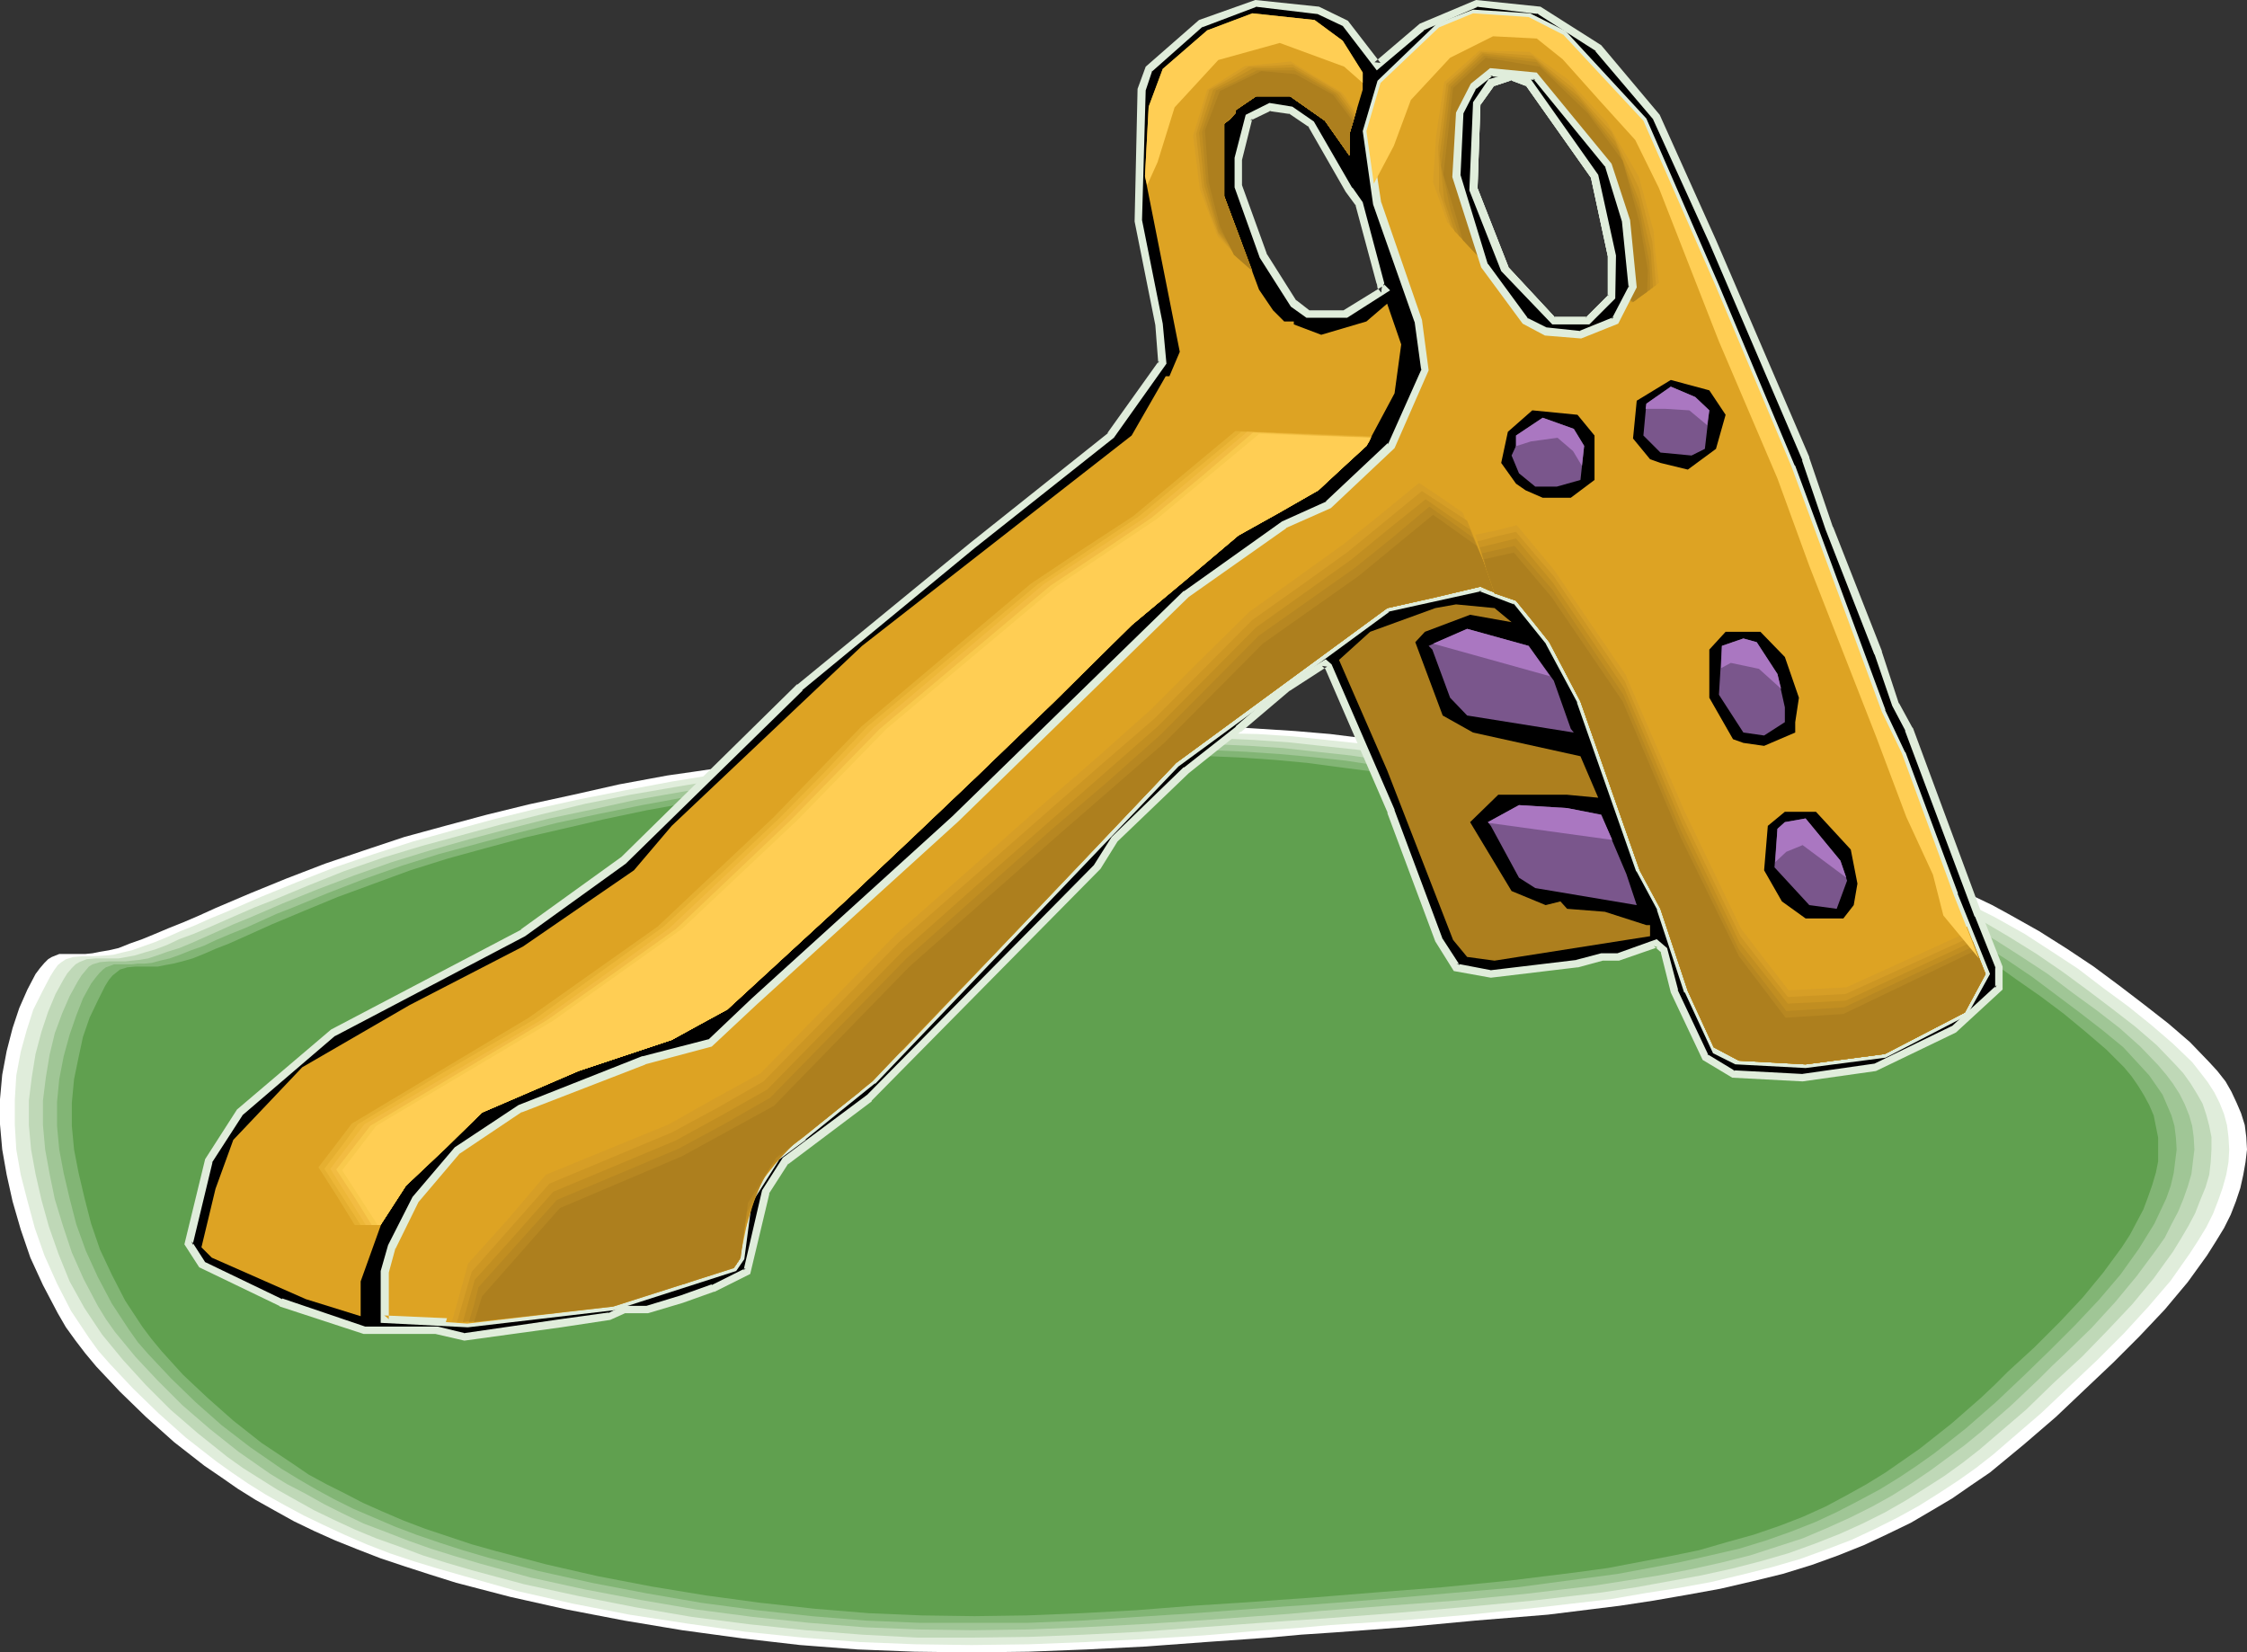 <?xml version="1.0" encoding="UTF-8" standalone="no"?>
<svg
   version="1.0"
   width="129.724mm"
   height="95.399mm"
   id="svg66"
   sodipodi:docname="Slide 4.wmf"
   xmlns:inkscape="http://www.inkscape.org/namespaces/inkscape"
   xmlns:sodipodi="http://sodipodi.sourceforge.net/DTD/sodipodi-0.dtd"
   xmlns="http://www.w3.org/2000/svg"
   xmlns:svg="http://www.w3.org/2000/svg">
  <rect width="100%" height="100%" fill="#333333" stroke="none"/>
  <sodipodi:namedview
     id="namedview66"
     pagecolor="#ffffff"
     bordercolor="#000000"
     borderopacity="0.25"
     inkscape:showpageshadow="2"
     inkscape:pageopacity="0.0"
     inkscape:pagecheckerboard="0"
     inkscape:deskcolor="#d1d1d1"
     inkscape:document-units="mm" />
  <defs
     id="defs1">
    <pattern
       id="WMFhbasepattern"
       patternUnits="userSpaceOnUse"
       width="6"
       height="6"
       x="0"
       y="0" />
  </defs>
  <path
     style="fill:#ffffff;fill-opacity:1;fill-rule:evenodd;stroke:none"
     d="m 28.28,205.898 2.747,-0.97 2.747,-1.131 3.07,-1.293 3.232,-1.293 3.394,-1.455 3.555,-1.616 7.595,-3.232 7.918,-3.232 8.403,-3.232 8.565,-2.909 8.726,-2.909 8.888,-2.424 9.05,-2.424 9.211,-2.263 9.696,-2.101 10.019,-2.263 10.504,-1.939 5.656,-0.808 5.494,-0.808 5.979,-0.808 5.979,-0.808 6.141,-0.646 6.464,-0.808 6.626,-0.808 6.787,-0.808 13.898,-1.455 14.382,-1.455 14.544,-0.97 15.029,-0.485 h 15.029 l 7.434,0.485 7.595,0.485 7.595,0.646 7.757,0.97 8.08,1.131 7.918,1.293 16.16,2.909 15.998,3.556 15.675,3.717 7.434,1.939 7.434,1.939 6.949,1.939 6.626,1.939 6.302,1.778 5.979,1.778 5.494,1.778 5.171,1.939 4.848,1.616 4.525,1.778 4.202,1.778 4.202,1.778 3.717,1.778 3.555,1.939 6.626,3.717 6.141,3.879 5.818,3.879 5.656,4.202 5.494,4.202 5.171,4.04 4.686,4.04 4.202,4.364 1.778,1.939 1.778,2.263 1.293,2.263 1.131,2.424 0.97,2.263 0.808,2.586 0.323,2.586 0.162,2.747 -0.323,2.747 -0.485,2.747 -0.646,2.909 -0.97,2.909 -1.131,2.909 -1.454,2.909 -1.778,2.909 -1.939,3.071 -4.202,5.818 -5.01,5.98 -5.494,5.818 -5.818,5.818 -6.141,5.818 -6.302,5.98 -6.949,5.98 -7.434,6.141 -4.04,2.747 -4.202,2.909 -4.363,2.586 -4.686,2.747 -5.01,2.424 -5.171,2.424 -5.656,2.263 -5.818,2.101 -6.302,1.939 -6.626,1.616 -6.949,1.616 -7.11,1.293 -7.434,1.293 -7.434,1.131 -15.675,1.939 -15.837,1.293 -15.514,1.455 -15.19,1.131 -7.272,0.485 -7.11,0.646 -13.736,0.97 -13.09,0.97 -12.928,0.646 -12.605,0.485 -12.443,0.162 -12.443,-0.162 -12.443,-0.485 -12.605,-0.97 -12.605,-1.455 -13.09,-1.778 -12.605,-2.101 -12.605,-2.424 -12.282,-2.747 -11.797,-3.071 -5.656,-1.778 -5.494,-1.778 -5.333,-1.778 -5.01,-1.939 -4.848,-1.939 -4.686,-2.101 -4.363,-2.101 -4.363,-2.424 -4.04,-2.263 -3.878,-2.424 -3.717,-2.586 -3.555,-2.424 -6.626,-5.172 -6.141,-5.495 -5.656,-5.495 -5.171,-5.495 -2.424,-2.909 -2.101,-2.747 -2.101,-2.909 -1.778,-3.071 -3.232,-6.141 -2.747,-5.98 -2.101,-6.141 -1.778,-6.141 L 1.454,256.322 0.485,250.827 0,245.332 v -5.495 l 0.485,-5.333 0.97,-5.172 1.293,-5.01 1.454,-4.364 1.778,-4.04 1.778,-3.394 0.97,-1.293 0.97,-1.131 0.808,-0.808 0.808,-0.485 1.616,-0.646 h 1.939 3.717 l 1.616,-0.162 1.616,-0.323 1.939,-0.323 2.101,-0.485 z"
     id="path1" />
  <path
     style="fill:#e0eddb;fill-opacity:1;fill-rule:evenodd;stroke:none"
     d="m 31.027,206.545 2.747,-0.97 2.747,-1.131 2.909,-1.293 3.232,-1.293 3.232,-1.455 3.555,-1.455 7.434,-3.232 7.918,-3.232 8.242,-3.232 8.565,-2.909 8.565,-2.747 8.726,-2.424 8.888,-2.424 9.211,-2.263 9.534,-2.101 9.858,-1.939 10.342,-1.939 10.989,-1.778 5.818,-0.808 5.818,-0.646 6.141,-0.808 6.302,-0.808 13.251,-1.455 13.736,-1.455 14.221,-1.293 14.544,-0.97 14.544,-0.646 14.867,0.162 7.434,0.162 7.434,0.485 7.595,0.808 7.595,0.808 7.757,1.131 7.918,1.293 15.837,3.071 15.837,3.394 15.352,3.717 7.434,1.778 7.272,1.939 6.787,1.939 6.626,1.939 6.141,1.778 5.979,1.778 5.494,1.778 5.01,1.778 4.686,1.616 4.686,1.778 4.202,1.778 3.878,1.778 3.717,1.778 3.555,1.778 6.626,3.717 5.979,3.879 5.656,3.717 5.494,4.202 5.494,4.04 5.01,4.04 4.686,4.04 4.202,4.04 1.778,2.263 1.616,2.101 1.454,2.263 1.131,2.263 0.97,2.424 0.646,2.424 0.323,2.586 0.162,2.747 -0.162,2.747 -0.485,2.747 -0.808,2.909 -0.97,2.747 -1.131,2.909 -1.454,2.909 -1.778,2.909 -1.778,2.747 -4.202,5.98 -4.848,5.657 -5.333,5.818 -5.818,5.818 -6.141,5.818 -6.141,5.818 -6.949,5.98 -3.555,3.071 -3.717,2.909 -3.878,2.747 -4.202,2.747 -4.363,2.747 -4.686,2.586 -4.848,2.424 -5.171,2.424 -5.494,2.101 -5.818,2.101 -6.141,1.778 -6.464,1.616 -6.787,1.616 -7.11,1.293 -7.272,1.131 -7.434,1.293 -15.352,1.778 -15.514,1.616 -15.352,1.293 -15.029,0.97 -7.272,0.646 -6.949,0.485 -13.413,1.131 -13.09,0.808 -12.605,0.646 -12.443,0.485 -12.443,0.162 -12.12,-0.162 -12.282,-0.485 -12.443,-0.97 -12.605,-1.293 -12.605,-1.778 -12.605,-1.939 -12.443,-2.424 -12.12,-2.747 -11.474,-3.232 -5.656,-1.616 -5.333,-1.616 -5.333,-1.778 -5.01,-1.939 -4.848,-2.101 -4.525,-2.101 -4.363,-2.101 -4.202,-2.263 -4.04,-2.263 -3.878,-2.424 -3.555,-2.424 -3.394,-2.424 -6.626,-5.172 -5.979,-5.333 -5.494,-5.333 -5.171,-5.495 -2.424,-2.747 -2.101,-2.909 -1.939,-2.909 -1.939,-2.909 -3.07,-5.98 -2.747,-6.141 -2.101,-5.98 -1.616,-5.98 -1.454,-5.657 -0.97,-5.495 -0.323,-5.495 v -5.333 l 0.323,-5.333 0.97,-5.172 1.293,-4.687 1.454,-4.525 1.939,-3.879 1.778,-3.394 0.808,-1.293 0.808,-1.131 0.808,-0.646 0.97,-0.646 1.616,-0.485 1.939,-0.162 h 2.262 l 2.909,-0.162 1.616,-0.162 1.939,-0.485 2.101,-0.485 z"
     id="path2" />
  <path
     style="fill:#bfd8b7;fill-opacity:1;fill-rule:evenodd;stroke:none"
     d="m 33.774,207.191 2.586,-0.97 2.747,-1.293 3.07,-1.131 3.07,-1.293 6.626,-2.909 3.717,-1.616 3.717,-1.455 7.757,-3.232 8.08,-3.232 8.403,-2.909 8.565,-2.586 17.291,-4.687 9.05,-2.263 9.373,-2.263 9.696,-1.939 10.342,-1.778 10.666,-1.778 5.656,-0.808 5.979,-0.646 5.979,-0.808 6.141,-0.646 13.09,-1.616 13.413,-1.455 14.059,-1.293 14.221,-0.97 14.544,-0.485 h 14.706 l 7.272,0.323 7.272,0.485 7.434,0.808 7.595,0.808 7.595,1.131 7.757,1.293 15.837,2.747 15.675,3.394 15.029,3.717 7.272,1.939 7.11,1.939 6.787,1.778 6.626,1.939 5.979,1.778 5.818,1.778 5.333,1.778 5.01,1.616 4.686,1.778 4.525,1.616 4.04,1.778 4.04,1.778 3.555,1.778 3.555,1.616 6.302,3.717 5.979,3.717 5.656,3.879 5.494,4.04 5.333,4.04 5.01,3.879 4.686,4.04 4.04,4.202 1.778,1.939 1.616,2.263 1.293,2.101 1.293,2.263 0.808,2.424 0.646,2.424 0.485,2.424 v 2.747 l -0.162,2.747 -0.323,2.747 -0.808,2.747 -1.131,2.747 -1.131,2.909 -1.454,2.747 -1.616,2.747 -1.778,2.909 -4.202,5.818 -4.686,5.657 -5.494,5.818 -5.494,5.657 -6.141,5.657 -5.979,5.818 -6.787,5.818 -3.394,2.909 -3.717,2.909 -4.04,2.909 -4.04,2.586 -4.363,2.747 -4.525,2.586 -4.848,2.424 -5.01,2.263 -5.333,2.101 -5.818,2.101 -6.141,1.778 -6.302,1.616 -6.626,1.455 -7.11,1.293 -7.11,1.293 -7.434,1.131 -15.029,1.778 -15.352,1.455 -15.19,1.293 -14.706,1.131 -7.272,0.485 -6.787,0.485 -13.09,0.97 -12.928,0.97 -12.605,0.646 -12.12,0.485 -12.282,0.162 h -11.958 l -12.12,-0.646 -12.282,-0.97 -12.282,-1.293 -12.605,-1.616 -12.282,-2.101 -12.282,-2.424 -11.958,-2.586 -11.474,-3.071 -5.494,-1.616 -5.171,-1.616 -5.171,-1.939 -5.01,-1.778 -4.686,-1.939 -4.525,-2.101 -4.363,-2.101 -4.04,-2.263 -4.04,-2.263 -7.434,-4.687 -3.394,-2.424 -6.464,-5.172 -5.979,-5.172 -5.333,-5.333 -5.01,-5.495 -2.262,-2.747 -2.262,-2.747 -1.939,-2.909 -1.939,-2.909 -3.232,-5.818 -2.424,-5.98 -2.101,-5.98 -1.616,-5.818 -1.293,-5.657 -0.97,-5.333 -0.485,-5.333 v -5.333 l 0.646,-5.172 0.808,-5.01 1.293,-4.848 1.454,-4.364 1.616,-3.879 1.778,-3.232 0.808,-1.293 0.97,-1.131 0.808,-0.808 0.808,-0.485 1.616,-0.646 1.939,-0.162 h 3.555 1.454 l 1.778,-0.323 1.778,-0.323 2.101,-0.646 z"
     id="path3" />
  <path
     style="fill:#a0c696;fill-opacity:1;fill-rule:evenodd;stroke:none"
     d="m 36.522,207.676 2.586,-0.808 2.747,-1.131 2.909,-1.293 2.909,-1.293 3.232,-1.455 3.555,-1.455 3.394,-1.455 3.717,-1.616 7.595,-3.071 8.08,-3.071 8.242,-2.909 8.403,-2.586 8.565,-2.424 8.565,-2.263 8.888,-2.263 9.211,-1.939 9.534,-2.101 10.181,-1.778 10.666,-1.616 5.656,-0.97 5.656,-0.646 5.979,-0.808 6.141,-0.646 12.766,-1.616 13.413,-1.455 13.574,-1.131 14.221,-0.97 14.221,-0.485 h 14.544 l 7.11,0.323 7.272,0.485 7.272,0.808 7.434,0.808 7.595,1.131 7.595,1.131 15.514,3.071 15.352,3.232 15.029,3.556 7.11,1.778 6.949,1.939 6.787,1.778 6.302,1.939 6.141,1.778 5.656,1.616 5.171,1.778 5.01,1.616 4.686,1.616 4.202,1.778 4.202,1.778 3.878,1.616 3.555,1.778 3.555,1.778 6.302,3.556 5.818,3.717 5.656,3.717 5.333,4.04 5.333,3.879 5.01,3.879 4.525,4.04 3.878,4.04 1.778,2.101 1.454,1.939 1.454,2.263 1.131,2.263 0.97,2.424 0.646,2.263 0.323,2.424 0.162,2.747 -0.323,2.586 -0.323,2.747 -0.808,2.747 -0.97,2.747 -1.131,2.747 -1.454,2.747 -1.454,2.909 -1.939,2.747 -4.202,5.657 -4.686,5.657 -5.171,5.657 -5.656,5.495 -2.909,2.747 -2.909,2.909 -6.141,5.818 -6.464,5.657 -3.555,2.909 -3.717,2.747 -3.717,2.747 -4.04,2.747 -4.363,2.747 -4.363,2.424 -4.848,2.424 -5.01,2.263 -5.333,2.263 -5.494,1.778 -5.979,1.939 -6.464,1.616 -6.626,1.455 -6.787,1.293 -7.11,1.131 -7.272,1.131 -14.867,1.778 -15.029,1.455 -15.029,1.131 -14.544,1.131 -6.949,0.646 -6.787,0.485 -13.09,0.97 -12.605,0.808 -12.282,0.646 -12.12,0.485 -11.958,0.162 -11.958,-0.162 -11.797,-0.485 -12.12,-0.97 -12.282,-1.293 -12.282,-1.616 -12.282,-2.101 -11.958,-2.263 -11.797,-2.586 -11.15,-3.071 -5.494,-1.616 -5.171,-1.616 -5.01,-1.778 -5.01,-1.939 -4.686,-1.778 -4.363,-2.101 -4.202,-2.101 -4.04,-2.263 -4.04,-2.101 -3.717,-2.263 -6.949,-4.848 -6.302,-5.01 -5.979,-5.172 -5.333,-5.333 -4.848,-5.172 -2.262,-2.747 -2.262,-2.747 -1.939,-2.747 -1.778,-2.909 -3.07,-5.818 -2.586,-5.818 -1.939,-5.818 -1.778,-5.818 -1.131,-5.495 -0.97,-5.333 -0.485,-5.333 v -5.333 l 0.646,-5.172 0.808,-4.848 1.131,-4.687 1.616,-4.364 1.616,-3.717 1.778,-3.232 0.808,-1.293 0.808,-0.97 0.808,-0.97 0.808,-0.485 1.616,-0.485 1.939,-0.162 h 3.555 l 1.454,-0.162 1.616,-0.162 1.939,-0.323 1.939,-0.646 z"
     id="path4" />
  <path
     style="fill:#82b575;fill-opacity:1;fill-rule:evenodd;stroke:none"
     d="m 39.269,208.322 2.424,-0.97 2.747,-0.97 2.747,-1.293 3.07,-1.293 3.232,-1.293 3.232,-1.455 3.555,-1.616 3.717,-1.455 7.434,-3.071 7.918,-3.071 8.242,-2.909 8.242,-2.586 16.806,-4.525 8.888,-2.263 9.05,-1.939 9.534,-1.939 9.696,-1.778 10.666,-1.778 5.494,-0.646 5.656,-0.808 5.818,-0.646 5.979,-0.808 12.605,-1.293 13.09,-1.455 13.574,-1.455 13.898,-0.808 14.059,-0.485 h 14.221 l 7.11,0.323 7.11,0.485 7.11,0.646 7.434,0.808 7.434,1.131 7.595,1.293 15.19,2.747 15.19,3.232 14.706,3.717 7.11,1.778 6.949,1.778 6.626,1.939 6.141,1.778 5.979,1.778 5.656,1.616 5.171,1.778 4.848,1.616 4.686,1.616 4.202,1.778 4.04,1.616 3.717,1.778 3.717,1.616 3.232,1.616 6.302,3.556 5.818,3.717 5.494,3.717 5.171,3.879 5.171,3.879 5.01,3.879 4.525,3.717 3.878,4.202 1.778,1.939 1.454,2.101 1.454,2.101 0.97,2.263 0.97,2.263 0.646,2.263 0.323,2.586 0.162,2.586 -0.323,2.586 -0.323,2.586 -0.646,2.747 -0.97,2.747 -1.293,2.747 -1.293,2.747 -3.394,5.495 -4.04,5.657 -4.686,5.495 -5.171,5.495 -5.494,5.495 -5.656,5.495 -6.141,5.818 -6.464,5.657 -6.949,5.495 -3.878,2.747 -3.878,2.586 -4.202,2.586 -4.525,2.424 -4.686,2.424 -4.848,2.263 -5.333,2.101 -5.494,1.939 -5.818,1.778 -6.302,1.455 -6.464,1.455 -6.787,1.293 -6.949,1.293 -7.272,0.97 -14.544,1.939 -14.867,1.293 -14.706,1.293 -14.382,1.131 -6.949,0.485 -6.626,0.485 -12.928,0.97 -12.443,0.808 -12.12,0.808 -11.797,0.485 h -11.797 -11.797 l -11.797,-0.485 -11.797,-0.97 -11.958,-1.293 -12.12,-1.616 -12.12,-2.101 -11.797,-2.263 -11.635,-2.586 -10.989,-2.909 -5.494,-1.616 -5.01,-1.616 -5.171,-1.778 -4.686,-1.778 -4.525,-1.939 -4.525,-1.939 -4.202,-2.101 -3.878,-2.101 -3.878,-2.263 -3.717,-2.263 -6.787,-4.687 -6.302,-4.848 -5.656,-5.01 -5.333,-5.172 -5.01,-5.333 -2.262,-2.586 -1.939,-2.747 -3.717,-5.657 -3.07,-5.818 -2.586,-5.657 -2.101,-5.818 -1.454,-5.657 -1.293,-5.495 -0.97,-5.172 -0.485,-5.172 v -5.172 l 0.485,-5.01 0.97,-5.01 1.293,-4.687 1.454,-4.202 1.454,-3.717 1.778,-3.232 0.97,-1.293 0.808,-0.97 0.808,-0.808 0.646,-0.485 1.778,-0.646 h 1.778 2.101 l 1.293,-0.162 h 1.454 l 1.616,-0.162 1.778,-0.485 2.101,-0.485 z"
     id="path5" />
  <path
     style="fill:#60a04f;fill-opacity:1;fill-rule:evenodd;stroke:none"
     d="m 42.016,209.13 2.424,-0.97 2.586,-1.131 2.909,-1.131 2.909,-1.293 3.232,-1.455 3.232,-1.455 6.949,-2.909 7.434,-3.071 7.918,-2.909 7.918,-2.909 8.242,-2.586 8.242,-2.263 8.403,-2.263 8.403,-1.939 9.05,-2.101 9.211,-1.939 9.858,-1.778 10.342,-1.616 5.333,-0.808 5.656,-0.646 5.818,-0.808 5.979,-0.646 12.443,-1.455 12.928,-1.455 13.251,-1.131 13.736,-0.97 13.898,-0.485 h 13.898 l 7.11,0.323 6.949,0.485 6.949,0.646 7.272,0.97 7.434,0.97 7.434,1.131 15.029,2.909 14.867,3.232 14.382,3.394 6.949,1.778 6.949,1.778 6.464,1.939 6.141,1.778 5.979,1.616 5.494,1.616 5.171,1.778 4.686,1.455 4.525,1.778 4.202,1.616 3.878,1.778 3.717,1.616 3.555,1.616 3.394,1.778 6.141,3.394 5.818,3.556 5.171,3.717 5.333,3.717 5.171,3.879 4.686,3.879 4.525,3.879 3.878,3.879 1.616,1.939 1.454,2.101 1.293,2.101 1.131,2.101 0.97,2.263 0.485,2.424 0.485,2.424 v 2.586 2.586 l -0.485,2.424 -0.808,2.747 -0.97,2.747 -0.97,2.586 -1.454,2.747 -1.454,2.747 -1.778,2.747 -4.04,5.495 -4.525,5.495 -5.01,5.333 -5.494,5.495 -5.818,5.333 -2.909,2.909 -2.909,2.747 -6.464,5.657 -6.949,5.495 -3.717,2.586 -3.717,2.586 -4.202,2.586 -4.363,2.424 -4.525,2.424 -5.01,2.263 -5.01,1.939 -5.656,1.939 -5.818,1.616 -6.141,1.778 -6.302,1.293 -6.787,1.293 -6.787,1.293 -7.11,0.97 -14.382,1.778 -14.706,1.455 -14.544,1.131 -13.898,1.131 -6.949,0.485 -6.464,0.485 -12.605,0.808 -12.282,0.97 -11.958,0.646 -11.797,0.485 -11.474,0.162 -11.635,-0.162 -11.474,-0.485 -11.797,-0.97 -11.797,-1.293 -11.958,-1.616 -11.797,-1.939 -11.797,-2.263 -11.312,-2.586 -10.989,-2.909 -5.171,-1.455 -10.181,-3.394 -4.686,-1.778 -4.525,-1.939 -4.363,-1.939 -4.04,-2.101 -3.878,-1.939 -3.878,-2.101 -3.555,-2.424 -6.787,-4.525 -6.141,-4.848 -5.656,-5.01 -5.333,-5.01 -4.686,-5.172 -2.262,-2.747 -1.939,-2.586 -3.717,-5.657 -2.909,-5.657 -2.586,-5.495 -1.939,-5.657 -1.454,-5.657 -1.293,-5.495 -0.97,-5.01 -0.485,-5.172 v -5.01 l 0.485,-5.172 0.97,-4.687 0.97,-4.525 1.454,-4.202 1.778,-3.717 1.616,-3.232 0.808,-1.293 0.808,-0.97 0.808,-0.646 0.808,-0.646 1.616,-0.485 1.778,-0.162 h 3.394 1.454 l 1.616,-0.323 1.778,-0.323 1.939,-0.485 z"
     id="path6" />
  <path
     style="fill:#000000;fill-opacity:1;fill-rule:evenodd;stroke:none"
     d="m 286.193,26.99 -4.686,-2.909 -4.363,-0.808 -4.686,2.263 -2.262,9.05 v 6.141 l 5.333,15.03 6.787,10.505 2.909,2.263 h 8.403 l 8.403,-5.333 -0.808,-0.646 V 61.737 l -4.686,-17.293 -2.101,-3.071 z m 7.434,-21.818 6.949,9.05 9.696,-8.242 11.958,-5.333 13.574,1.616 12.928,8.242 12.605,15.03 12.282,27.151 20.362,47.515 5.171,15.03 10.666,27.151 3.717,11.313 3.07,5.333 15.029,40.727 4.525,11.313 v 4.525 l -9.858,8.889 -17.13,8.404 -15.837,2.263 -15.19,-0.808 -6.141,-3.717 -6.626,-14.384 -2.262,-9.05 -1.778,-1.293 -8.242,2.909 h -3.717 l -5.171,1.455 -18.907,2.263 -7.595,-1.455 -3.717,-5.98 -10.504,-27.959 -13.574,-31.677 -0.808,-0.808 -8.242,5.333 -10.666,9.05 -11.312,9.05 -15.837,15.03 -3.717,6.141 -49.611,50.424 -18.261,13.576 -4.525,6.788 -3.717,17.454 -7.595,3.556 -6.787,2.424 -7.434,2.263 h -5.333 l -3.07,1.455 -10.504,1.616 -21.17,2.909 -5.979,-1.455 H 79.507 l -18.261,-6.141 -17.291,-8.242 -2.747,-4.525 4.202,-18.101 6.949,-10.505 20.362,-17.454 41.37,-21.818 21.978,-15.677 38.461,-37.818 37.653,-30.869 30.219,-24.081 11.312,-15.838 -0.808,-8.404 -4.525,-22.626 0.646,-28.606 1.616,-4.525 11.474,-9.859 11.958,-4.525 13.574,1.616 z m 54.298,33.293 -14.382,-20.364 -3.717,-1.455 -4.525,1.455 -3.07,4.525 -0.808,18.747 6.949,17.293 10.666,11.475 h 7.434 l 5.171,-5.333 v -9.05 z"
     id="path7" />
  <path
     style="fill:#e0eddb;fill-opacity:1;fill-rule:evenodd;stroke:none"
     d="m 286.678,26.505 -4.686,-3.232 -5.01,-0.808 -5.171,2.586 -2.424,9.374 v 6.465 l 5.494,15.353 6.787,10.667 3.394,2.424 h 8.888 l 9.373,-5.98 -1.454,-1.455 0.162,0.646 V 61.737 l -4.686,-17.616 -2.262,-3.232 v 0.162 l -8.403,-14.545 -1.293,0.97 8.242,14.384 v 0 l 2.262,3.071 -0.162,-0.323 4.686,17.454 V 61.737 l 0.162,1.131 0.808,0.97 0.162,-1.293 -8.403,5.172 h 0.485 -8.403 0.485 l -2.909,-2.263 0.162,0.323 -6.626,-10.505 0.162,0.323 -5.494,-15.192 v 0.323 -6.141 0.323 l 2.262,-9.05 -0.485,0.485 4.686,-2.263 -0.485,0.162 4.525,0.646 -0.323,-0.162 4.525,3.071 -0.323,-0.323 z"
     id="path8" />
  <path
     style="fill:#e0eddb;fill-opacity:1;fill-rule:evenodd;stroke:none"
     d="m 293.304,5.818 -0.323,-0.162 7.434,9.697 10.342,-8.727 h -0.162 L 322.553,1.455 h -0.485 l 13.736,1.616 -0.485,-0.162 12.928,8.242 h -0.162 l 12.766,15.03 -0.162,-0.162 12.282,26.99 20.362,47.515 -0.162,-0.162 5.171,15.192 v 0 l 10.666,27.313 v -0.162 l 3.878,11.313 2.909,5.495 -0.162,-0.162 15.19,40.565 0.162,0.162 4.525,11.313 -0.162,-0.323 v 4.525 l 0.323,-0.646 -9.858,9.05 0.162,-0.162 -17.291,8.404 0.323,-0.162 -15.837,2.263 h 0.162 l -15.19,-0.808 0.485,0.162 -6.141,-3.717 0.323,0.323 -6.787,-14.384 0.162,0.162 -2.424,-9.212 -2.262,-1.939 -8.565,3.071 h 0.162 -3.717 l -5.494,1.455 h 0.162 l -18.907,2.263 h 0.323 l -7.595,-1.455 0.646,0.323 -3.878,-5.98 0.162,0.323 -10.504,-28.121 v -0.162 l -13.736,-31.677 -1.293,-1.131 -8.888,5.495 h -0.162 l -10.666,9.212 h 0.162 l -11.312,8.889 h -0.162 l -15.675,15.192 -3.878,6.141 0.162,-0.162 -49.773,50.424 0.162,-0.162 -18.422,13.737 -4.525,7.111 -4.04,17.454 0.485,-0.485 -7.434,3.717 v -0.162 l -6.787,2.424 -7.434,2.263 h 0.323 -5.494 l -3.232,1.616 0.162,-0.162 -10.504,1.455 -21.17,3.071 h 0.323 l -5.979,-1.455 h -15.998 0.162 l -18.099,-6.141 v 0.162 l -17.13,-8.242 0.323,0.162 -2.909,-4.525 0.162,0.808 4.363,-18.101 -0.162,0.162 6.787,-10.505 -0.162,0.162 20.362,-17.454 -0.162,0.162 41.531,-21.818 v 0 l 21.978,-15.838 0.162,-0.162 38.461,-37.656 h -0.162 l 37.653,-31.03 30.381,-24.081 11.474,-16.162 -0.808,-8.727 -4.525,-22.626 v 0.162 l 0.808,-28.606 v 0.162 l 1.454,-4.364 -0.162,0.323 11.312,-10.02 -0.323,0.323 11.958,-4.525 h -0.323 l 13.574,1.616 -0.323,-0.162 6.141,2.909 0.808,-1.293 L 287.809,1.455 273.912,0 261.63,4.364 249.995,14.545 l -1.778,4.848 -0.646,28.929 4.525,22.626 0.646,8.404 0.162,-0.646 -11.312,15.838 0.323,-0.162 -30.219,24.081 -37.653,30.869 h -0.162 l -38.461,37.818 0.162,-0.162 -21.978,15.838 h 0.162 l -41.531,21.818 -20.523,17.454 -6.949,10.828 -4.525,18.586 3.232,5.01 17.453,8.404 0.162,0.162 18.261,5.98 h 15.998 -0.323 l 6.302,1.455 21.17,-2.909 10.666,-1.616 3.232,-1.455 h -0.323 5.333 l 7.595,-2.263 6.787,-2.424 h 0.162 l 7.757,-3.879 4.202,-17.616 -0.162,0.162 4.363,-6.788 -0.162,0.323 18.261,-13.737 v -0.162 l 49.934,-50.586 3.717,-5.98 -0.162,0.162 15.675,-15.03 v 0 l 11.312,-9.05 h 0.162 l 10.666,-9.05 -0.162,0.162 8.242,-5.333 -1.131,-0.162 0.808,0.808 -0.162,-0.323 13.736,31.677 -0.162,-0.162 10.504,28.121 4.04,6.465 8.08,1.455 18.907,-2.263 h 0.162 l 5.333,-1.455 h -0.323 3.878 l 8.403,-2.909 -0.808,-0.323 1.616,1.455 -0.162,-0.323 2.262,9.05 6.949,14.707 6.464,3.879 15.352,0.808 15.998,-2.263 17.453,-8.404 10.181,-9.374 v -5.01 l -4.525,-11.475 v 0 l -15.029,-40.565 -0.162,-0.162 -2.909,-5.333 v 0.162 l -3.717,-11.313 v -0.162 l -10.666,-27.151 v 0.162 l -5.171,-15.192 V 99.717 L 374.427,52.363 362.145,25.05 349.379,9.859 336.128,1.455 322.068,0 l -12.282,5.172 -9.858,8.404 1.293,0.162 -7.11,-9.212 z"
     id="path9" />
  <path
     style="fill:#e0eddb;fill-opacity:1;fill-rule:evenodd;stroke:none"
     d="m 348.732,38.141 -14.706,-20.848 -4.202,-1.455 -5.01,1.455 -3.394,5.01 -0.808,19.232 6.949,17.616 11.15,11.636 h 8.08 l 5.656,-5.657 0.162,-9.374 -3.878,-17.616 -1.616,0.485 3.717,17.293 v -0.162 9.05 l 0.323,-0.646 -5.333,5.333 0.646,-0.323 h -7.434 l 0.485,0.323 -10.666,-11.475 0.323,0.323 -6.787,-17.293 v 0.323 l 0.646,-18.747 -0.162,0.485 3.232,-4.525 -0.485,0.323 4.363,-1.455 h -0.485 l 3.878,1.455 -0.485,-0.323 14.382,20.364 -0.162,-0.323 z"
     id="path10" />
  <path
     style="fill:#dda323;fill-opacity:1;fill-rule:evenodd;stroke:none"
     d="m 292.98,8.889 4.363,6.949 v 3.717 l -2.909,9.697 v 4.687 l -5.333,-7.596 -7.595,-5.333 h -7.434 l -4.525,3.071 v 0.646 l -2.424,2.263 v 15.838 l 7.595,20.364 3.07,4.525 2.424,2.424 h 2.101 v 0.646 l 5.979,2.263 9.858,-2.909 4.525,-3.879 3.07,8.889 -1.454,10.667 -6.141,11.475 -10.504,9.697 -17.453,9.859 -23.27,19.555 -33.936,33.131 -27.957,26.505 -26.341,24.242 -12.12,6.626 -20.362,6.788 -21.008,9.05 -16.645,16 -5.333,8.242 -4.525,12.606 v 7.596 l -11.958,-3.717 -20.523,-9.05 -2.262,-2.263 3.07,-12.768 3.878,-10.667 15.029,-15.838 23.432,-13.576 24.725,-12.768 24.24,-16.646 8.242,-9.697 41.531,-39.273 58.822,-45.899 7.434,-12.929 h 0.808 l 2.262,-5.333 -7.595,-38.303 0.808,-15.192 3.07,-8.242 9.696,-8.404 9.858,-3.717 13.574,1.455 z"
     id="path11" />
  <path
     style="fill:#dda323;fill-opacity:1;fill-rule:evenodd;stroke:none"
     d="m 347.924,38.464 -14.382,-20.364 -3.717,-1.455 -4.525,1.455 -3.07,4.525 -0.808,18.747 6.949,17.293 10.666,11.475 h 7.434 l 5.171,-5.333 v -9.05 z m -6.787,-30.869 17.453,18.747 15.837,36.202 16.483,39.273 19.715,53.495 4.363,9.05 11.312,30.869 6.949,17.293 -4.525,8.404 -17.453,9.05 -17.291,2.263 -15.029,-0.97 -4.525,-2.101 -6.141,-12.929 -5.979,-17.939 -4.525,-8.404 -12.928,-36.848 -6.787,-12.929 -7.272,-9.05 -7.757,-3.071 -20.362,4.687 -46.056,33.778 -66.256,69.495 -15.029,12.121 -5.979,4.525 -6.141,9.859 -1.616,11.96 -1.454,2.263 -26.341,8.404 -31.835,3.717 -18.099,-0.97 v -10.343 l 1.616,-5.333 5.333,-10.505 8.888,-10.667 13.736,-9.05 27.149,-10.667 14.382,-3.556 9.696,-9.212 43.794,-39.919 50.419,-48.969 21.331,-15.03 9.696,-4.525 13.574,-12.768 7.434,-16.646 -1.454,-10.505 -8.888,-25.697 -2.424,-15.838 3.07,-10.505 12.766,-12.121 7.434,-3.071 12.12,0.808 z"
     id="path12" />
  <path
     style="fill:#e0eddb;fill-opacity:1;fill-rule:evenodd;stroke:none"
     d="m 348.732,38.141 -14.706,-20.848 -4.202,-1.455 -5.01,1.455 -3.394,5.01 -0.808,19.232 6.949,17.616 11.15,11.636 h 8.08 l 5.656,-5.657 0.162,-9.374 -3.878,-17.616 -1.616,0.485 3.717,17.293 v -0.162 9.05 l 0.323,-0.646 -5.333,5.333 0.646,-0.323 h -7.434 l 0.485,0.323 -10.666,-11.475 0.323,0.323 -6.787,-17.293 v 0.323 l 0.646,-18.747 -0.162,0.485 3.232,-4.525 -0.485,0.323 4.363,-1.455 h -0.485 l 3.878,1.455 -0.485,-0.323 14.382,20.364 -0.162,-0.323 z"
     id="path13" />
  <path
     style="fill:#e0eddb;fill-opacity:1;fill-rule:evenodd;stroke:none"
     d="m 340.814,8.242 -0.323,-0.162 17.453,18.909 -0.162,-0.323 15.837,36.202 16.483,39.273 v -0.162 l 19.554,53.495 0.162,0.162 4.525,9.05 h -0.162 l 11.312,30.869 0.162,0.162 6.949,17.131 v -0.646 l -4.686,8.404 0.323,-0.323 -17.291,8.889 0.162,-0.162 -17.291,2.263 h 0.162 l -15.029,-0.808 0.323,0.162 -4.525,-2.101 0.323,0.323 -5.979,-12.929 0.162,0.162 -6.141,-18.101 -4.525,-8.404 v 0 l -12.928,-36.848 v -0.162 l -6.949,-12.929 -7.434,-9.374 -8.08,-3.071 -20.846,4.848 -46.379,33.939 -66.256,69.333 h 0.162 L 174.851,247.433 v -0.162 l -6.141,4.687 -6.464,10.182 -1.454,12.283 0.162,-0.485 -1.454,2.263 0.485,-0.323 -26.502,8.242 h 0.162 l -31.674,3.717 v 0 l -18.099,-0.808 0.97,0.808 v -10.343 0.162 l 1.454,-5.333 v 0.162 l 5.171,-10.505 -0.162,0.323 9.05,-10.667 -0.162,0.162 13.736,-9.212 -0.162,0.162 27.149,-10.505 h -0.162 l 14.544,-3.879 9.858,-9.212 43.955,-39.919 50.258,-48.969 v 0 l 21.331,-15.03 h -0.162 l 9.858,-4.364 13.898,-13.091 7.434,-16.97 -1.454,-10.99 -8.888,-25.697 v 0.162 l -2.424,-15.838 v 0.323 l 3.07,-10.505 -0.162,0.323 12.605,-11.96 -0.162,0.162 7.595,-2.909 h -0.485 l 12.12,0.646 -0.323,-0.162 7.595,3.879 0.808,-1.455 -7.757,-3.879 -12.443,-0.808 -7.918,3.071 -12.928,12.444 -3.232,10.99 2.262,16 9.05,25.697 v -0.162 l 1.454,10.667 0.162,-0.485 -7.434,16.646 v -0.323 l -13.574,12.768 h 0.162 l -9.696,4.364 -21.331,15.192 h -0.162 l -50.419,49.131 -43.794,39.757 -9.696,9.212 0.323,-0.323 -14.382,3.717 h -0.162 l -26.987,10.667 -13.898,9.212 -9.211,10.828 -5.333,10.505 -1.616,5.657 v 11.313 l 18.907,0.97 h 0.162 l 31.835,-3.717 26.664,-8.566 1.778,-2.586 1.616,-12.283 -0.162,0.323 6.141,-9.697 -0.323,0.162 6.141,-4.525 v -0.162 l 15.029,-12.121 h 0.162 l 66.256,-69.333 -0.162,0.162 46.056,-33.778 h -0.323 l 20.523,-4.525 h -0.646 l 7.595,2.909 -0.162,-0.323 7.272,9.05 -0.162,-0.162 6.949,12.929 -0.162,-0.162 12.928,36.848 0.162,0.162 4.525,8.404 -0.162,-0.162 5.979,18.101 h 0.162 l 6.141,13.252 4.848,2.424 15.352,0.808 17.453,-2.263 17.776,-9.212 5.01,-9.05 -7.11,-17.616 0.162,0.162 -11.474,-30.869 -0.162,-0.162 -4.363,-9.212 0.162,0.162 -19.715,-53.333 -0.162,-0.162 L 375.073,62.222 359.236,25.858 341.622,6.788 Z"
     id="path14" />
  <path
     style="fill:#dda323;fill-opacity:1;fill-rule:evenodd;stroke:none"
     d="m 355.843,66.262 6.787,-4.848 -1.454,-13.091 -3.717,-12.444 -7.595,-11.151 -8.726,-9.212 -7.918,-5.01 h -10.827 l -7.918,7.111 -3.07,20.364 3.555,9.535 9.696,10.667 2.747,0.162 -6.626,-16.646 0.808,-19.879 3.07,-4.687 4.848,-1.778 4.04,1.778 15.19,21.495 3.878,18.263 v 6.626 z"
     id="path15" />
  <path
     style="fill:#d69e26;fill-opacity:1;fill-rule:evenodd;stroke:none"
     d="m 356.004,66.101 5.979,-4.364 -0.646,-5.495 -0.323,-2.909 -0.162,-2.747 -3.232,-11.96 -6.949,-11.96 -8.403,-9.212 -4.202,-3.071 -4.363,-3.071 -10.827,-0.323 -7.757,6.949 -1.778,11.798 -0.323,5.172 -0.323,4.848 3.07,8.727 8.888,9.697 2.747,0.162 -3.232,-8.242 -3.394,-8.404 0.808,-19.879 3.07,-4.687 4.848,-1.778 4.04,1.778 4.686,6.303 4.525,6.465 5.979,8.727 0.485,1.778 0.323,1.939 1.616,7.758 0.646,4.04 0.808,4.04 0.162,2.747 v 2.586 z"
     id="path16" />
  <path
     style="fill:#cc9623;fill-opacity:1;fill-rule:evenodd;stroke:none"
     d="m 356.166,65.939 2.586,-1.778 2.586,-1.939 -0.808,-9.535 -2.909,-11.636 -5.979,-12.283 -4.202,-4.687 -4.202,-4.848 -8.888,-7.111 -11.15,-0.808 -3.717,3.556 -3.878,3.394 -1.778,13.737 0.162,4.848 v 4.848 l 2.586,7.758 4.04,4.364 4.04,4.364 2.747,0.162 -3.232,-8.242 -3.394,-8.404 0.808,-19.879 3.07,-4.687 4.848,-1.778 4.04,1.778 5.333,7.596 5.333,7.273 4.525,6.626 1.454,7.273 2.424,13.576 0.485,4.202 1.454,1.293 z"
     id="path17" />
  <path
     style="fill:#c18e21;fill-opacity:1;fill-rule:evenodd;stroke:none"
     d="m 356.328,65.939 2.101,-1.616 2.262,-1.616 -0.485,-7.919 -2.586,-11.151 -5.171,-12.768 -4.04,-4.848 -4.04,-5.01 -4.848,-4.04 -4.525,-4.04 -5.818,-0.646 -5.656,-0.646 -7.434,6.949 -1.939,15.353 0.97,9.697 2.262,6.788 3.717,3.879 3.555,3.879 2.747,0.162 -3.232,-8.242 -3.394,-8.404 0.808,-19.879 3.07,-4.687 4.848,-1.778 4.04,1.778 6.141,8.404 5.979,8.727 1.616,2.101 1.454,2.263 2.424,10.99 1.454,11.151 0.646,3.071 z"
     id="path18" />
  <path
     style="fill:#b78721;fill-opacity:1;fill-rule:evenodd;stroke:none"
     d="m 356.328,65.939 1.778,-1.455 1.939,-1.293 v -3.071 l -0.162,-3.071 -1.131,-5.495 -0.97,-5.495 -2.262,-6.465 -2.262,-6.626 -3.878,-5.01 -4.04,-5.172 -4.848,-4.525 -5.171,-4.687 -11.474,-1.455 -7.272,6.788 -2.101,17.293 1.939,9.212 1.939,5.98 3.232,3.394 3.07,3.394 2.747,0.162 -3.232,-8.242 -3.394,-8.404 0.808,-19.879 3.07,-4.687 4.848,-1.778 4.04,1.778 13.574,19.232 0.808,1.131 0.808,1.131 0.808,3.717 0.646,3.556 1.616,7.273 0.485,4.525 0.323,4.525 0.808,1.778 z"
     id="path19" />
  <path
     style="fill:#ad7f1e;fill-opacity:1;fill-rule:evenodd;stroke:none"
     d="m 356.489,65.777 2.909,-2.101 0.162,-4.687 -1.778,-10.343 -3.717,-13.576 -7.595,-10.343 -10.504,-10.182 -11.797,-1.939 -7.11,6.626 -2.101,18.909 2.747,9.05 1.454,5.172 5.494,5.818 2.747,0.162 -6.626,-16.646 0.808,-19.879 3.07,-4.687 4.848,-1.778 4.04,1.778 15.19,21.495 3.878,18.263 v 6.626 l 0.97,0.646 z"
     id="path20" />
  <path
     style="fill:#000000;fill-opacity:1;fill-rule:evenodd;stroke:none"
     d="m 347.924,38.464 -14.382,-20.364 -3.717,-1.455 -4.525,1.455 -3.07,4.525 -0.808,18.747 6.949,17.293 10.666,11.475 h 7.434 l 5.171,-5.333 v -9.05 z m 3.07,-2.424 3.878,12.121 1.454,14.384 -3.878,7.596 -7.595,2.909 -7.595,-0.646 -4.363,-2.263 -9.05,-12.121 -6.141,-19.555 0.808,-13.737 2.909,-5.98 3.878,-2.909 9.696,0.808 z"
     id="path21" />
  <path
     style="fill:#e0eddb;fill-opacity:1;fill-rule:evenodd;stroke:none"
     d="m 348.732,38.141 -14.706,-20.848 -4.202,-1.455 -5.01,1.455 -3.394,5.01 -0.808,19.232 6.949,17.616 11.15,11.636 h 8.08 l 5.656,-5.657 0.162,-9.374 -3.878,-17.616 -1.616,0.485 3.717,17.293 v -0.162 9.05 l 0.323,-0.646 -5.333,5.333 0.646,-0.323 h -7.434 l 0.485,0.323 -10.666,-11.475 0.323,0.323 -6.787,-17.293 v 0.323 l 0.646,-18.747 -0.162,0.485 3.232,-4.525 -0.485,0.323 4.363,-1.455 h -0.485 l 3.878,1.455 -0.485,-0.323 14.382,20.364 -0.162,-0.323 z"
     id="path22" />
  <path
     style="fill:#e0eddb;fill-opacity:1;fill-rule:evenodd;stroke:none"
     d="m 350.348,36.525 -0.162,-0.323 3.717,12.121 v 0 l 1.454,14.384 0.162,-0.485 -3.878,7.434 0.485,-0.485 -7.595,3.071 h 0.485 l -7.595,-0.808 0.323,0.162 -4.525,-2.263 0.323,0.323 -8.888,-12.121 v 0.162 l -5.979,-19.555 v 0.323 l 0.646,-13.737 -0.162,0.323 3.07,-5.98 -0.323,0.485 3.878,-3.071 -0.646,0.162 9.858,0.808 -0.485,-0.323 15.837,19.394 1.293,-0.808 -16.322,-19.879 -10.181,-0.97 -4.202,3.394 -3.232,6.303 -0.808,14.061 6.302,19.717 9.05,12.283 4.848,2.586 7.918,0.646 8.08,-3.232 4.04,-7.919 -1.454,-14.707 -4.04,-12.283 z"
     id="path23" />
  <path
     style="fill:#000000;fill-opacity:1;fill-rule:evenodd;stroke:none"
     d="m 376.528,90.505 -2.101,7.434 -6.141,4.525 -5.979,-1.455 -2.262,-0.808 -3.717,-4.525 0.808,-8.242 7.434,-4.525 8.403,2.263 z"
     id="path24" />
  <path
     style="fill:#7a568c;fill-opacity:1;fill-rule:evenodd;stroke:none"
     d="m 372.972,89.535 -0.97,8.404 -2.909,1.455 -6.787,-0.646 -3.717,-3.717 0.646,-6.949 5.333,-3.717 5.333,2.263 z"
     id="path25" />
  <path
     style="fill:#000000;fill-opacity:1;fill-rule:evenodd;stroke:none"
     d="m 347.924,95.03 v 9.697 l -5.171,3.879 h -6.141 l -3.717,-1.616 -2.101,-1.455 -3.232,-4.525 1.454,-6.788 5.333,-4.687 9.858,0.97 z"
     id="path26" />
  <path
     style="fill:#7a568c;fill-opacity:1;fill-rule:evenodd;stroke:none"
     d="m 345.662,97.292 -0.808,7.434 -5.171,1.455 h -4.686 l -3.555,-2.909 -1.616,-3.879 0.97,-2.101 v -2.263 l 5.818,-3.879 6.787,2.424 z"
     id="path27" />
  <path
     style="fill:#ad7f1e;fill-opacity:1;fill-rule:evenodd;stroke:none"
     d="m 329.825,135.757 -9.05,-1.616 -9.858,3.717 -2.101,2.263 5.979,16 6.626,3.717 23.432,5.172 3.878,9.05 -6.787,-0.646 h -15.029 l -6.141,5.98 9.05,15.03 7.434,3.071 3.232,-0.808 1.454,1.616 8.242,0.646 9.05,2.909 h 0.808 v 2.424 l -33.936,5.333 -5.979,-0.808 -3.07,-3.717 -14.382,-37.01 -10.504,-24.081 6.787,-6.141 14.221,-5.172 4.525,-0.808 8.403,0.808 z"
     id="path28" />
  <path
     style="fill:#7a568c;fill-opacity:1;fill-rule:evenodd;stroke:none"
     d="m 339.036,148.525 3.717,10.505 0.646,0.808 -23.27,-3.717 -3.717,-3.879 -3.878,-10.505 -0.808,-0.808 8.403,-3.717 13.413,3.717 z"
     id="path29" />
  <path
     style="fill:#000000;fill-opacity:1;fill-rule:evenodd;stroke:none"
     d="m 389.456,143.353 3.07,8.889 -0.808,5.333 v 2.263 l -6.787,2.909 -4.525,-0.646 -2.262,-0.808 -5.171,-9.05 v -10.505 l 3.555,-3.879 h 7.595 z"
     id="path30" />
  <path
     style="fill:#7a568c;fill-opacity:1;fill-rule:evenodd;stroke:none"
     d="m 387.84,147.07 1.616,7.273 v 3.232 l -4.525,2.909 -4.525,-0.646 -5.333,-8.242 0.646,-10.667 4.686,-1.616 2.909,0.808 z"
     id="path31" />
  <path
     style="fill:#7a568c;fill-opacity:1;fill-rule:evenodd;stroke:none"
     d="m 349.379,177.777 5.494,12.929 2.262,6.788 -22.139,-3.717 -3.555,-2.263 -6.141,-11.313 -0.646,-0.808 6.787,-3.717 10.504,0.646 z"
     id="path32" />
  <path
     style="fill:#000000;fill-opacity:1;fill-rule:evenodd;stroke:none"
     d="m 403.838,185.373 1.454,7.434 -0.808,4.687 -2.262,2.909 h -8.242 l -5.171,-3.717 -3.878,-6.788 0.808,-9.697 3.717,-3.071 h 6.787 z"
     id="path33" />
  <path
     style="fill:#7a568c;fill-opacity:1;fill-rule:evenodd;stroke:none"
     d="m 403.03,192.161 -2.262,6.141 -5.979,-0.808 -7.595,-8.242 0.646,-8.404 1.616,-1.455 4.525,-0.808 7.595,9.212 z"
     id="path34" />
  <path
     style="fill:#dda323;fill-opacity:1;fill-rule:evenodd;stroke:none"
     d="m 326.593,129.454 -3.555,-1.455 -20.362,4.687 -46.056,33.778 -66.256,69.495 -15.029,12.121 -5.979,4.525 -6.141,9.859 -1.616,11.96 -1.454,2.263 -26.341,8.404 -31.835,3.717 -4.686,-0.323 4.202,-14.545 16.968,-19.394 26.664,-11.151 20.038,-10.99 29.573,-30.384 31.997,-28.121 23.594,-20.848 21.493,-21.333 20.846,-14.869 16.322,-13.414 9.534,6.788 z"
     id="path35" />
  <path
     style="fill:#d69e26;fill-opacity:1;fill-rule:evenodd;stroke:none"
     d="m 326.593,129.454 -1.778,-0.646 -1.778,-0.808 -10.181,2.424 -10.181,2.263 -46.056,33.778 -29.734,31.353 -29.734,31.192 -18.907,16.485 -3.878,3.071 -3.878,3.071 -6.141,8.727 -2.424,11.798 -1.454,4.04 -21.493,7.111 -15.19,2.263 -15.352,2.263 -5.01,0.485 -4.848,0.162 1.778,-6.303 1.778,-6.465 8.565,-9.535 8.403,-9.859 26.826,-10.99 10.019,-5.657 10.019,-5.495 14.867,-15.192 14.706,-15.192 15.998,-14.061 15.837,-14.061 11.958,-10.343 11.797,-10.505 10.666,-10.667 10.827,-10.667 10.342,-7.434 10.342,-7.434 8.242,-6.626 8.08,-6.626 4.848,3.232 4.686,3.232 z"
     id="path36" />
  <path
     style="fill:#cc9623;fill-opacity:1;fill-rule:evenodd;stroke:none"
     d="m 326.593,129.454 -1.778,-0.646 -1.778,-0.808 -10.181,2.424 -10.181,2.263 -46.056,33.778 -53.005,55.596 -22.301,21.172 -4.686,3.717 -5.01,3.879 -2.909,3.717 -3.07,3.879 -3.394,11.151 -0.808,3.071 -0.646,3.232 -8.242,2.909 -8.242,2.909 -14.706,2.747 -14.867,2.747 -7.434,0.646 -7.595,0.646 3.232,-10.99 16.968,-19.232 26.664,-11.151 10.181,-5.495 9.858,-5.657 14.867,-15.192 14.706,-15.192 15.998,-14.061 15.998,-14.061 11.797,-10.343 11.958,-10.343 21.331,-21.495 10.504,-7.434 10.342,-7.434 16.16,-13.252 9.858,6.465 z"
     id="path37" />
  <path
     style="fill:#c18e21;fill-opacity:1;fill-rule:evenodd;stroke:none"
     d="m 326.593,129.454 -1.778,-0.646 -1.778,-0.808 -10.181,2.424 -10.181,2.263 -46.056,33.778 -46.218,48.646 -26.018,25.535 -11.474,9.212 -6.141,6.626 -4.202,10.667 -1.454,8.242 -11.474,4.687 -28.603,6.465 -10.019,0.808 -10.019,1.131 1.293,-4.687 1.293,-4.525 8.565,-9.535 8.565,-9.697 26.664,-11.151 10.019,-5.495 10.019,-5.657 29.734,-30.384 15.837,-14.061 15.998,-14.061 23.594,-20.687 21.493,-21.656 20.685,-14.707 8.08,-6.626 8.242,-6.626 4.848,3.394 4.848,3.232 z"
     id="path38" />
  <path
     style="fill:#b78721;fill-opacity:1;fill-rule:evenodd;stroke:none"
     d="m 326.593,129.454 -1.778,-0.646 -1.778,-0.808 -10.181,2.424 -10.181,2.263 -46.056,33.778 -19.715,20.848 -19.877,20.848 -29.573,30.222 -13.413,10.505 -5.979,5.657 -2.586,5.01 -2.586,5.172 -1.454,10.182 -3.232,1.778 -3.232,1.616 -27.634,7.434 -25.048,2.747 1.131,-3.717 0.97,-3.879 17.13,-19.071 26.502,-11.151 10.181,-5.495 9.858,-5.657 14.867,-15.192 14.867,-15.192 31.835,-28.283 11.958,-10.182 11.635,-10.343 21.493,-21.656 20.846,-14.707 8.242,-6.626 8.08,-6.788 4.848,3.394 4.686,3.394 z"
     id="path39" />
  <path
     style="fill:#ad7f1e;fill-opacity:1;fill-rule:evenodd;stroke:none"
     d="m 326.593,129.454 -3.555,-1.455 -20.362,4.687 -46.056,33.778 -66.256,69.495 -15.029,12.121 -5.979,4.525 -6.141,9.859 -1.616,11.96 -1.454,2.263 -26.341,8.404 -30.381,3.394 1.778,-5.657 16.968,-19.232 26.664,-11.313 20.038,-10.99 29.573,-30.384 31.997,-28.283 23.594,-20.525 21.493,-21.656 20.846,-14.707 16.322,-13.414 9.534,6.788 z"
     id="path40" />
  <path
     style="fill:#dda323;fill-opacity:1;fill-rule:evenodd;stroke:none"
     d="m 299.283,95.03 -1.131,2.263 -10.504,9.697 -17.453,9.859 -23.27,19.555 -33.936,33.131 -27.957,26.505 -26.341,24.242 -12.12,6.626 -20.362,6.788 -21.008,9.05 -16.645,16 -5.333,8.242 -0.162,0.323 h -6.787 l -8.242,-12.768 7.434,-9.535 38.622,-22.949 28.118,-20.04 25.21,-23.757 19.23,-19.879 37.006,-31.192 22.301,-14.869 22.139,-18.424 z"
     id="path41" />
  <path
     style="fill:#e5af30;fill-opacity:1;fill-rule:evenodd;stroke:none"
     d="m 299.283,95.191 -0.485,1.131 -0.646,0.97 -5.333,4.848 -5.171,4.848 -8.726,5.01 -8.726,4.848 -11.635,9.859 -11.635,9.697 -16.806,16.646 -17.13,16.485 -13.898,13.252 -14.059,13.252 -26.341,24.242 -5.979,3.232 -6.141,3.394 -20.362,6.788 -21.008,9.05 -8.242,8.081 -8.403,7.919 -5.333,8.242 -0.162,0.323 h -5.656 l -3.878,-6.303 -4.04,-6.303 3.717,-4.848 3.555,-4.687 38.622,-23.111 28.118,-19.879 25.21,-23.757 9.696,-10.02 9.534,-9.859 18.584,-15.677 18.422,-15.515 11.15,-7.434 11.15,-7.273 22.301,-18.586 z"
     id="path42" />
  <path
     style="fill:#edb738;fill-opacity:1;fill-rule:evenodd;stroke:none"
     d="m 299.121,95.353 -0.97,1.939 -5.333,4.848 -5.171,4.848 -8.726,5.01 -8.726,4.848 -11.635,9.859 -11.635,9.697 -16.806,16.646 -17.13,16.485 -13.898,13.252 -14.059,13.252 -26.341,24.242 -5.979,3.232 -6.141,3.394 -20.362,6.788 -21.008,9.05 -8.242,8.081 -8.403,7.919 -5.333,8.242 -0.162,0.323 h -4.363 l -7.918,-12.283 3.717,-4.848 3.555,-4.848 19.23,-11.636 19.392,-11.313 28.118,-20.202 12.605,-11.636 12.605,-11.96 9.696,-9.859 9.534,-10.182 18.584,-15.515 18.584,-15.515 22.139,-14.869 22.301,-18.424 z"
     id="path43" />
  <path
     style="fill:#f2bc42;fill-opacity:1;fill-rule:evenodd;stroke:none"
     d="m 299.121,95.515 -0.485,0.97 -0.485,0.808 -5.333,4.848 -5.171,4.848 -8.726,5.01 -8.726,4.848 -11.635,9.859 -11.635,9.697 -16.806,16.646 -17.13,16.485 -13.898,13.252 -14.059,13.252 -26.341,24.242 -5.979,3.232 -6.141,3.394 -20.362,6.788 -21.008,9.05 -8.242,8.081 -8.403,7.919 -5.333,8.242 -0.162,0.323 H 79.83 l -7.757,-12.283 7.434,-9.697 19.23,-11.313 19.392,-11.475 14.059,-10.02 13.898,-10.02 25.21,-23.757 9.696,-10.02 9.696,-10.02 37.006,-31.192 22.301,-14.707 10.989,-9.212 11.15,-9.374 z"
     id="path44" />
  <path
     style="fill:#f9c94c;fill-opacity:1;fill-rule:evenodd;stroke:none"
     d="m 299.121,95.515 -0.485,0.97 -0.485,0.808 -5.333,4.848 -5.171,4.848 -8.726,5.01 -8.726,4.848 -11.635,9.859 -11.635,9.697 -16.806,16.646 -17.13,16.485 -13.898,13.252 -14.059,13.252 -26.341,24.242 -5.979,3.232 -6.141,3.394 -20.362,6.788 -21.008,9.05 -8.242,8.081 -8.403,7.919 -5.333,8.242 -0.162,0.323 h -1.939 l -3.717,-5.98 -4.04,-6.141 7.434,-9.535 38.622,-23.111 14.059,-9.859 14.059,-10.02 25.048,-23.757 19.392,-19.879 37.168,-31.192 11.15,-7.434 10.989,-7.434 11.15,-9.212 10.989,-9.374 12.766,0.646 z"
     id="path45" />
  <path
     style="fill:#ffce54;fill-opacity:1;fill-rule:evenodd;stroke:none"
     d="m 298.96,95.515 -0.808,1.778 -10.504,9.697 -17.453,9.859 -23.27,19.555 -33.936,33.131 -27.957,26.505 -26.341,24.242 -12.12,6.626 -20.362,6.788 -21.008,9.05 -16.645,16 -5.333,8.242 -0.162,0.323 h -0.646 l -7.757,-11.96 7.434,-9.697 38.622,-22.949 28.118,-20.04 25.21,-23.757 19.392,-19.879 37.006,-31.03 22.139,-14.869 22.139,-18.424 z"
     id="path46" />
  <path
     style="fill:#dda323;fill-opacity:1;fill-rule:evenodd;stroke:none"
     d="m 429.209,202.181 4.04,10.343 -4.525,8.404 -17.453,9.05 -17.291,2.263 -14.544,-0.808 -5.494,-2.909 -5.656,-12.283 -5.979,-17.939 -4.525,-8.404 -12.928,-36.848 -6.787,-12.929 -7.272,-9.05 -4.686,-1.616 -1.778,-5.172 -2.909,-8.889 9.858,-2.263 7.918,9.697 15.675,22.949 12.605,29.576 12.605,25.858 10.342,13.414 12.605,-0.808 z"
     id="path47" />
  <path
     style="fill:#d69e26;fill-opacity:1;fill-rule:evenodd;stroke:none"
     d="m 429.532,203.312 1.939,4.687 1.778,4.525 -4.525,8.404 -17.453,9.05 -17.291,2.263 -14.544,-0.808 -5.494,-2.909 -5.656,-12.283 -5.979,-17.939 -4.525,-8.404 -12.928,-36.848 -6.787,-12.929 -3.555,-4.525 -3.717,-4.525 -4.686,-1.616 -0.808,-2.747 -0.97,-2.424 -2.424,-7.596 4.686,-0.97 4.363,-1.131 8.08,9.697 15.675,22.949 12.766,29.576 12.443,25.858 10.342,13.414 12.605,-0.646 z"
     id="path48" />
  <path
     style="fill:#cc9623;fill-opacity:1;fill-rule:evenodd;stroke:none"
     d="m 430.017,204.444 3.232,8.081 -4.525,8.404 -17.453,9.05 -17.291,2.263 -14.544,-0.808 -5.494,-2.909 -5.656,-12.283 -5.979,-17.939 -4.525,-8.404 -12.928,-36.848 -6.787,-12.929 -3.555,-4.525 -3.717,-4.525 -4.686,-1.616 -0.808,-2.747 -0.97,-2.424 -1.939,-6.141 4.202,-1.131 4.202,-0.97 4.202,5.01 4.04,4.687 7.757,11.475 7.757,11.475 12.605,29.576 6.302,13.091 6.302,12.929 10.342,13.252 12.605,-0.646 z"
     id="path49" />
  <path
     style="fill:#c18e21;fill-opacity:1;fill-rule:evenodd;stroke:none"
     d="m 430.502,205.413 2.747,7.111 -4.525,8.404 -17.453,9.05 -17.291,2.263 -14.544,-0.808 -5.494,-2.909 -5.656,-12.283 -5.979,-17.939 -4.525,-8.404 -12.928,-36.848 -6.787,-12.929 -3.555,-4.525 -3.717,-4.525 -4.686,-1.616 -0.808,-2.747 -0.97,-2.424 -1.454,-4.848 7.918,-1.939 8.08,9.697 15.514,22.949 12.605,29.576 12.605,26.02 10.504,13.252 12.605,-0.646 z"
     id="path50" />
  <path
     style="fill:#b78721;fill-opacity:1;fill-rule:evenodd;stroke:none"
     d="m 430.825,206.383 1.131,3.232 1.293,2.909 -4.525,8.404 -17.453,9.05 -17.291,2.263 -14.544,-0.808 -5.494,-2.909 -5.656,-12.283 -5.979,-17.939 -4.525,-8.404 -12.928,-36.848 -6.787,-12.929 -3.555,-4.525 -3.717,-4.525 -4.686,-1.616 -0.808,-2.747 -0.97,-2.424 -0.97,-3.556 7.11,-1.616 8.242,9.535 15.514,22.949 6.302,14.869 6.302,14.869 12.605,25.858 10.342,13.414 12.605,-0.808 z"
     id="path51" />
  <path
     style="fill:#ad7f1e;fill-opacity:1;fill-rule:evenodd;stroke:none"
     d="m 431.148,207.353 2.101,5.172 -4.525,8.404 -17.453,9.05 -17.291,2.263 -14.544,-0.808 -5.494,-2.909 -5.656,-12.283 -5.979,-17.939 -4.525,-8.404 -12.928,-36.848 -6.787,-12.929 -7.272,-9.05 -4.686,-1.616 -1.778,-5.172 -0.485,-2.263 6.464,-1.455 8.242,9.697 15.514,22.788 12.605,29.576 12.766,26.02 10.181,13.414 12.605,-0.808 z"
     id="path52" />
  <path
     style="fill:#dda323;fill-opacity:1;fill-rule:evenodd;stroke:none"
     d="m 296.051,23.757 -1.616,5.495 v 4.687 l -5.333,-7.596 -7.595,-5.333 h -7.434 l -4.525,3.071 v 0.646 l -2.424,2.263 v 15.838 l 6.141,16.323 -7.757,-6.949 -4.202,-10.667 -1.616,-11.798 2.909,-10.343 8.08,-5.333 10.666,-1.455 11.797,7.273 z"
     id="path53" />
  <path
     style="fill:#d69e26;fill-opacity:1;fill-rule:evenodd;stroke:none"
     d="m 295.889,24.404 -1.454,4.848 v 4.687 l -5.333,-7.596 -7.595,-5.333 h -7.434 l -4.525,3.071 v 0.646 l -1.131,1.293 -1.293,0.97 v 15.838 l 3.717,9.859 1.616,5.818 -6.787,-6.949 -3.878,-10.343 -1.454,-11.636 3.07,-10.02 8.242,-5.172 10.019,-0.97 5.494,3.394 5.494,3.232 0.97,1.131 0.646,1.131 z"
     id="path54" />
  <path
     style="fill:#cc9623;fill-opacity:1;fill-rule:evenodd;stroke:none"
     d="m 295.728,24.889 -0.646,2.263 -0.646,2.101 v 4.687 l -5.333,-7.596 -7.595,-5.333 h -7.434 l -4.525,3.071 v 0.646 l -1.131,1.293 -1.293,0.97 v 15.838 l 4.202,11.475 0.323,3.394 -3.07,-3.232 -2.747,-3.394 -1.939,-5.01 -1.616,-5.172 -0.646,-5.818 -0.646,-5.818 2.909,-9.697 4.363,-2.424 4.202,-2.586 4.686,-0.162 4.848,-0.323 5.171,3.071 5.171,3.071 z"
     id="path55" />
  <path
     style="fill:#c18e21;fill-opacity:1;fill-rule:evenodd;stroke:none"
     d="m 295.566,25.535 -1.131,3.717 v 4.687 l -5.333,-7.596 -7.595,-5.333 h -7.434 l -4.525,3.071 v 0.646 l -1.131,1.293 -1.293,0.97 v 15.838 l 2.424,6.626 2.424,6.465 -0.646,0.646 -0.485,0.485 -2.424,-3.232 -2.586,-3.232 -3.07,-10.182 -1.131,-11.475 3.07,-9.374 4.363,-2.263 4.363,-2.424 h 4.363 l 4.363,-0.162 9.696,5.657 z"
     id="path56" />
  <path
     style="fill:#b78721;fill-opacity:1;fill-rule:evenodd;stroke:none"
     d="m 295.404,26.02 -0.97,3.232 v 4.687 l -5.333,-7.596 -7.595,-5.333 h -7.434 l -4.525,3.071 v 0.646 l -1.131,1.293 -1.293,0.97 v 15.838 l 5.494,14.707 -0.646,-0.323 -0.646,-0.323 -1.293,-0.646 -4.04,-6.303 -1.454,-4.848 -0.646,-2.586 -0.646,-2.424 -0.485,-5.657 -0.485,-5.657 3.07,-9.05 4.525,-2.101 4.363,-2.263 h 8.242 l 8.888,5.172 z"
     id="path57" />
  <path
     style="fill:#ad7f1e;fill-opacity:1;fill-rule:evenodd;stroke:none"
     d="m 295.243,26.505 -0.808,2.747 v 4.687 l -5.333,-7.596 -7.595,-5.333 h -7.434 l -4.525,3.071 v 0.646 l -2.424,2.263 v 15.838 l 6.141,16.323 -4.04,-3.556 -3.07,-6.303 -2.424,-9.535 -0.808,-11.313 3.232,-8.566 9.05,-4.364 7.434,0.646 8.242,4.525 z"
     id="path58" />
  <path
     style="fill:#ffce54;fill-opacity:1;fill-rule:evenodd;stroke:none"
     d="m 341.137,7.596 17.453,18.747 15.837,36.202 16.483,39.273 19.715,53.495 4.363,9.05 11.312,30.869 5.494,13.899 -7.757,-9.374 -2.262,-8.889 -5.818,-12.606 -6.626,-17.616 -14.544,-37.172 -6.949,-19.071 -12.766,-29.899 -13.09,-33.454 -5.171,-10.505 -7.757,-8.566 -8.08,-9.05 -5.656,-4.525 -9.534,-0.485 -9.373,4.687 -8.565,9.212 -3.717,10.02 -4.363,8.242 -1.616,-11.475 3.07,-10.505 12.766,-12.121 7.434,-3.071 12.12,0.808 z"
     id="path59" />
  <path
     style="fill:#ffce54;fill-opacity:1;fill-rule:evenodd;stroke:none"
     d="m 292.98,8.889 4.363,6.949 v 2.263 l -4.04,-3.556 -14.059,-5.172 -13.413,3.717 -9.534,10.343 -3.717,11.96 -2.262,5.01 -0.485,-1.939 0.808,-15.192 3.07,-8.242 9.696,-8.404 9.858,-3.717 13.574,1.455 z"
     id="path60" />
  <path
     style="fill:#aa77c1;fill-opacity:1;fill-rule:evenodd;stroke:none"
     d="m 312.696,140.444 7.434,-3.232 13.413,3.717 4.686,6.626 z"
     id="path61" />
  <path
     style="fill:#aa77c1;fill-opacity:1;fill-rule:evenodd;stroke:none"
     d="m 349.379,177.777 2.424,5.495 -26.987,-3.717 -0.162,-0.162 6.787,-3.717 10.504,0.646 z"
     id="path62" />
  <path
     style="fill:#aa77c1;fill-opacity:1;fill-rule:evenodd;stroke:none"
     d="m 345.662,97.292 -0.485,4.364 -1.939,-3.232 -3.394,-2.909 -5.818,0.808 -3.555,1.131 0.323,-0.162 v -2.263 l 5.818,-3.879 6.787,2.424 z"
     id="path63" />
  <path
     style="fill:#aa77c1;fill-opacity:1;fill-rule:evenodd;stroke:none"
     d="m 372.972,89.535 -0.485,3.232 -3.878,-3.232 -5.171,-0.323 h -4.363 l 0.162,-1.131 5.333,-3.717 5.333,2.263 z"
     id="path64" />
  <path
     style="fill:#aa77c1;fill-opacity:1;fill-rule:evenodd;stroke:none"
     d="m 387.84,147.07 0.808,3.232 -4.848,-4.364 -6.141,-1.293 -2.101,1.131 0.162,-4.848 4.686,-1.616 2.909,0.808 z"
     id="path65" />
  <path
     style="fill:#aa77c1;fill-opacity:1;fill-rule:evenodd;stroke:none"
     d="m 387.355,188.12 0.485,-7.273 1.616,-1.455 4.525,-0.808 7.595,9.212 1.293,3.717 -9.534,-7.111 -3.555,1.455 z"
     id="path66" />
</svg>
